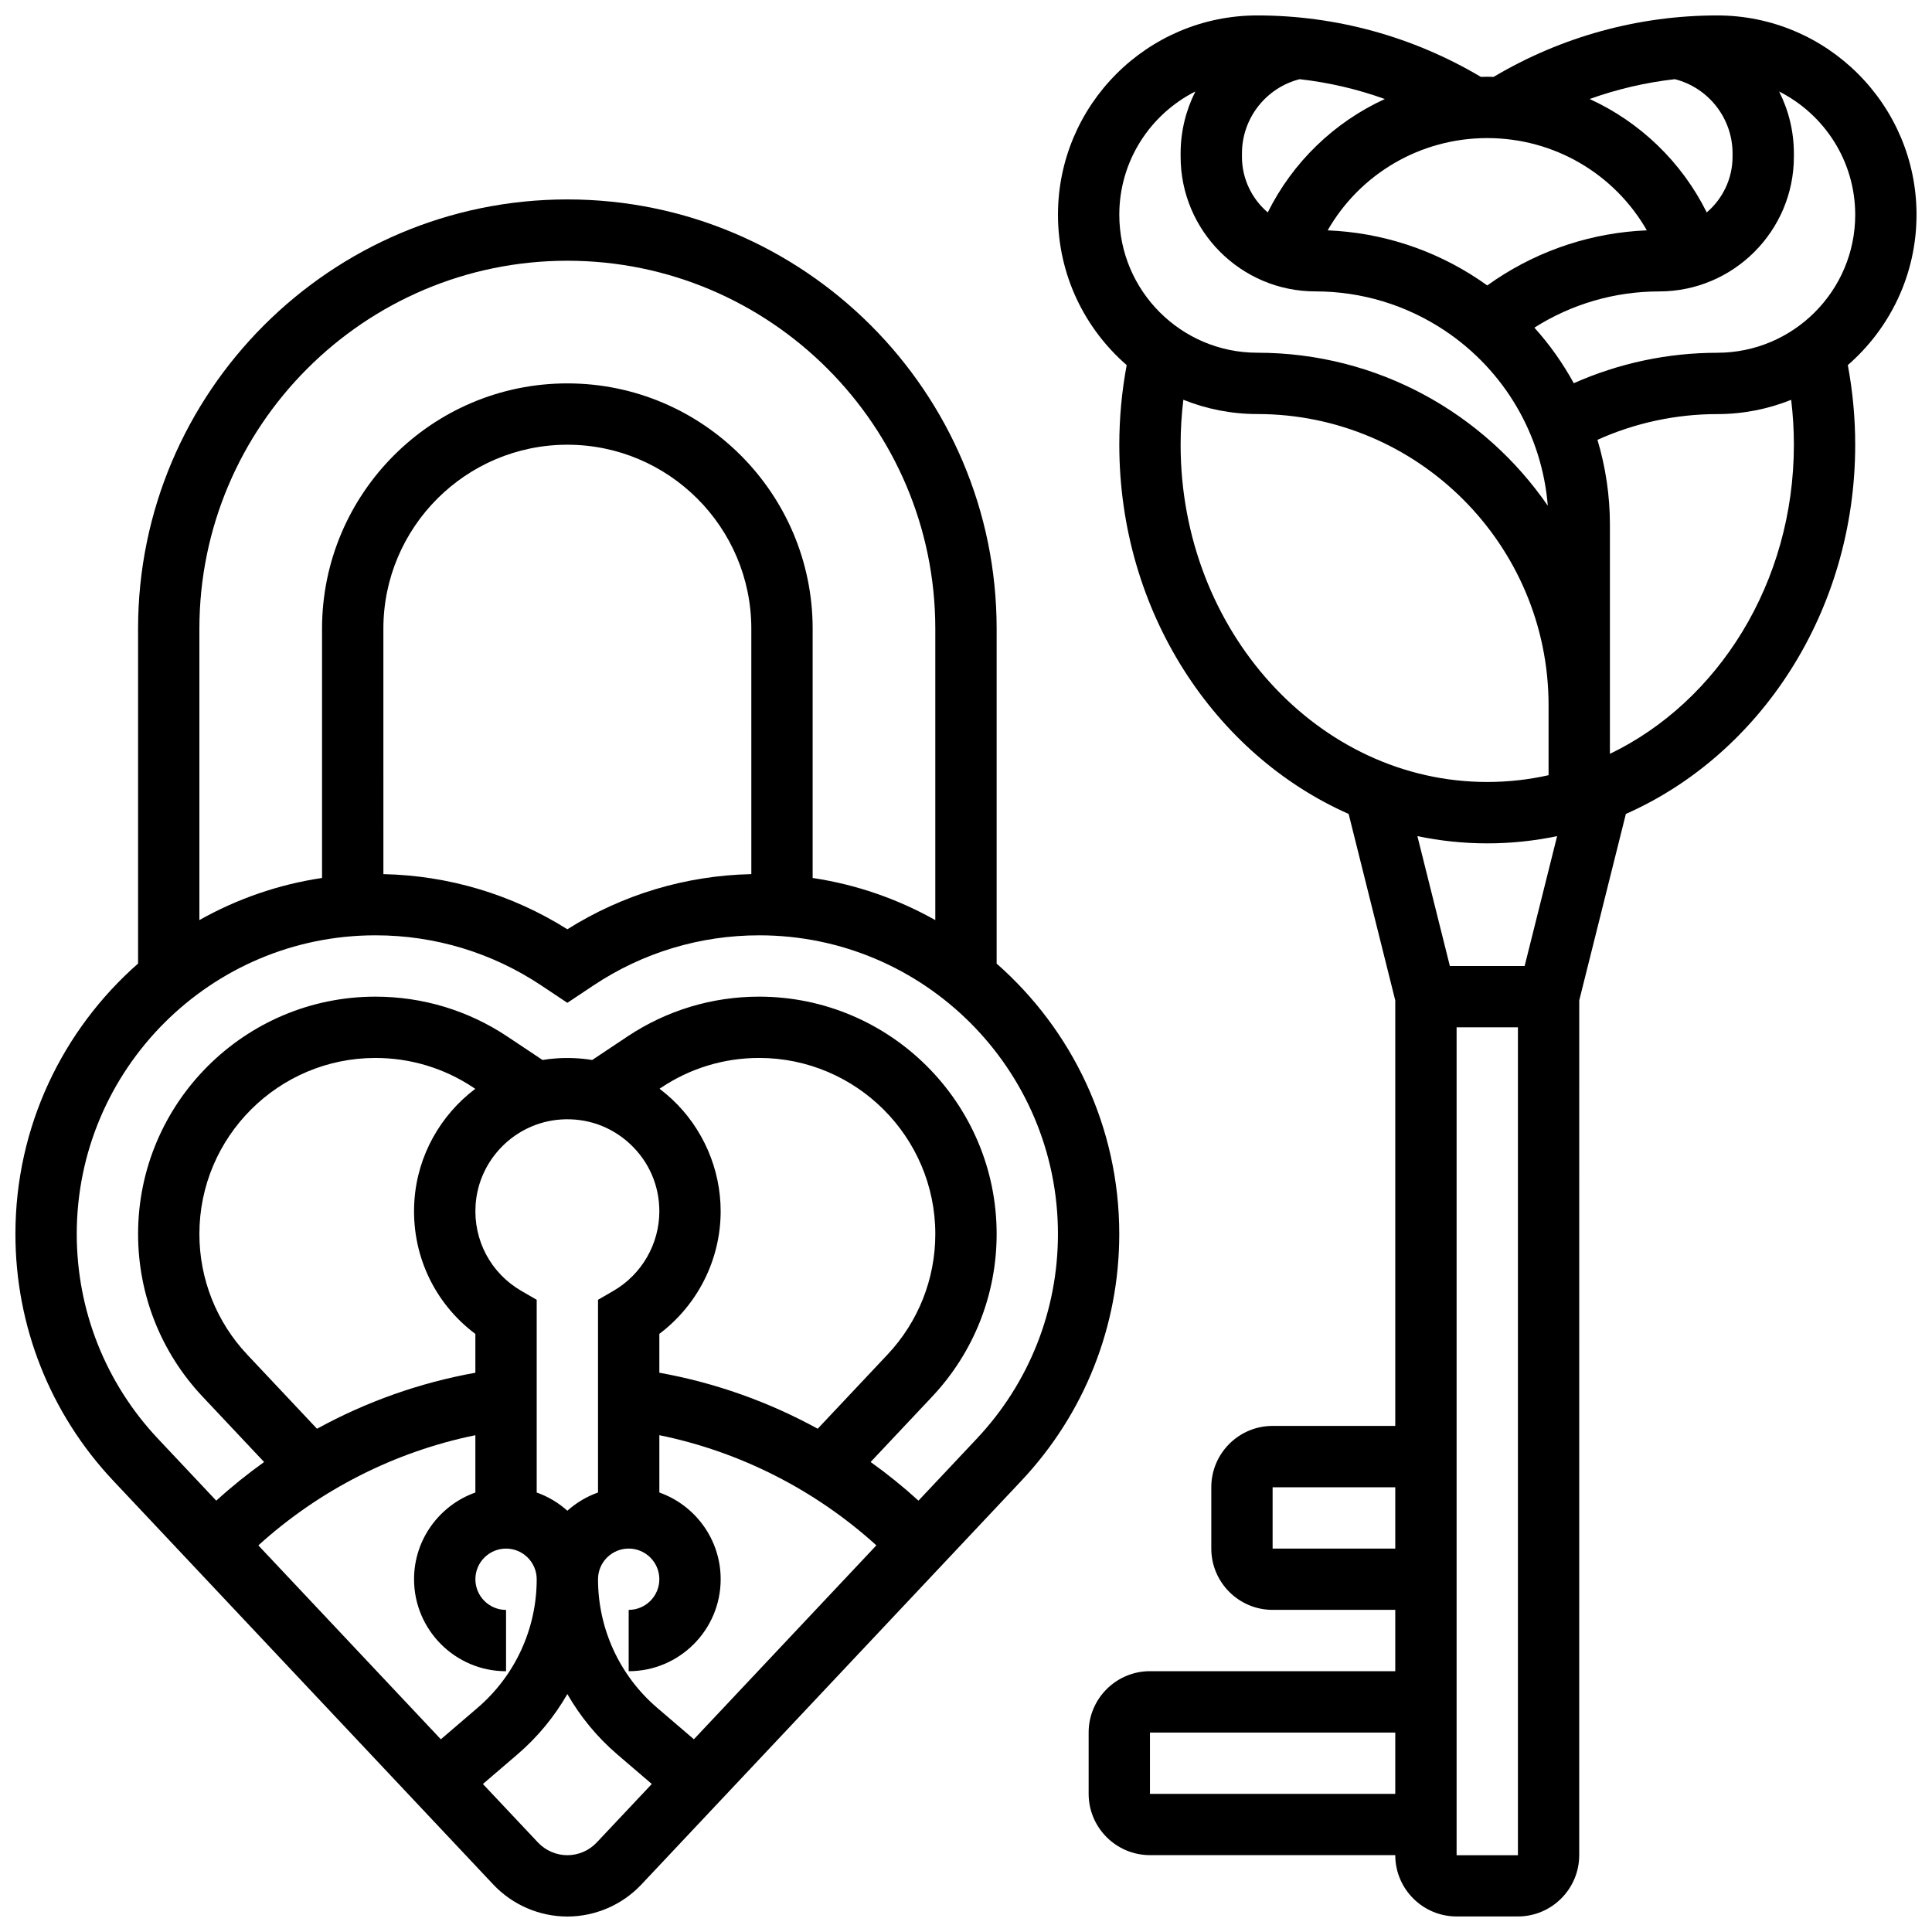 <?xml version="1.0" encoding="UTF-8"?>
<!-- Uploaded to: ICON Repo, www.iconrepo.com, Generator: ICON Repo Mixer Tools -->
<svg width="800px" height="800px" version="1.1" viewBox="144 144 512 512" xmlns="http://www.w3.org/2000/svg">
 <defs>
  <clipPath id="b">
   <path d="m148.09 196h292.91v455.9h-292.91z"/>
  </clipPath>
  <clipPath id="a">
   <path d="m424 148.09h227.9v503.81h-227.9z"/>
  </clipPath>
 </defs>
 <g>
  <g clip-path="url(#b)">
   <path d="m408.12 399.36v-88.75c0-62.73-51.035-113.76-113.76-113.76-62.73-0.004-113.77 51.031-113.77 113.76v88.742c-19.914 17.5-32.504 43.141-32.504 71.668 0 24.398 9.207 47.621 25.93 65.387l100.72 107.02c5.074 5.383 12.219 8.473 19.613 8.473s14.543-3.09 19.613-8.473l100.72-107.02c16.723-17.766 25.934-40.988 25.934-65.387 0-28.523-12.586-54.16-32.504-71.66zm-211.28-88.75c0-53.77 43.742-97.512 97.512-97.512s97.512 43.742 97.512 97.512v77.227c-9.883-5.562-20.852-9.422-32.504-11.164v-66.062c0-35.844-29.16-65.008-65.008-65.008-35.844 0-65.008 29.16-65.008 65.008v66.059c-11.652 1.738-22.621 5.594-32.504 11.16zm146.27 65.043c-17.332 0.367-34.094 5.387-48.754 14.617-14.66-9.23-31.426-14.246-48.754-14.617l-0.004-65.043c0-26.883 21.871-48.754 48.754-48.754s48.754 21.871 48.754 48.754zm-24.961 220.93c-9.957-8.535-15.668-20.953-15.668-34.07 0-4.481 3.644-8.125 8.125-8.125s8.125 3.644 8.125 8.125-3.644 8.125-8.125 8.125v16.25c13.441 0 24.379-10.934 24.379-24.379 0-10.594-6.793-19.625-16.25-22.98v-15.188c21.344 4.359 41.293 14.488 57.512 29.195l-48.363 51.387zm0.582-88.797v-10.297c10.129-7.617 16.25-19.676 16.25-32.492 0-11.219-4.707-22.047-12.914-29.707-1.055-0.984-2.148-1.902-3.281-2.762l0.492-0.328c7.688-5.125 16.637-7.836 25.879-7.836 25.754 0.004 46.707 20.934 46.707 46.652 0 11.93-4.504 23.285-12.68 31.973l-18.484 19.641c-13.062-7.164-27.25-12.207-41.969-14.844zm-7.75-60.613c4.996 4.664 7.75 10.996 7.75 17.828 0 8.668-4.672 16.758-12.195 21.109l-4.055 2.348v51.074c-3.027 1.074-5.781 2.727-8.125 4.828-2.344-2.102-5.098-3.758-8.125-4.828v-51.074l-4.055-2.348c-8.125-4.699-12.773-13.449-12.137-22.832 0.82-12.051 10.523-21.766 22.57-22.598 6.852-0.477 13.379 1.832 18.371 6.492zm-41.004 50.332v10.285c-14.719 2.637-28.906 7.68-41.969 14.844l-18.484-19.641c-8.18-8.691-12.684-20.047-12.684-31.977 0-25.719 20.93-46.648 46.648-46.648 9.281 0 18.25 2.711 25.938 7.836l0.52 0.348c-9.141 6.898-15.305 17.559-16.125 29.625-0.949 13.977 5.156 27.109 16.156 35.328zm0 26.84v15.188c-9.457 3.356-16.25 12.387-16.25 22.98 0 13.441 10.938 24.379 24.379 24.379v-16.25c-4.481 0-8.125-3.644-8.125-8.125 0-4.481 3.644-8.125 8.125-8.125s8.125 3.644 8.125 8.125c0 13.117-5.711 25.535-15.672 34.074l-9.73 8.34-48.363-51.387c16.215-14.711 36.164-24.84 57.512-29.199zm32.152 107.94c-2.008 2.137-4.844 3.363-7.777 3.363s-5.766-1.227-7.777-3.359l-14.602-15.512 9.156-7.848c5.356-4.59 9.793-10.012 13.223-15.984 3.43 5.969 7.867 11.395 13.223 15.984l9.156 7.848zm100.73-107.02-15.453 16.422c-4.031-3.668-8.266-7.086-12.68-10.242l16.297-17.316c11.023-11.715 17.098-27.023 17.098-43.109 0-34.684-28.246-62.898-62.961-62.898-12.461 0-24.523 3.652-34.891 10.566l-9.328 6.219c-3.078-0.496-6.242-0.652-9.449-0.434-1.254 0.086-2.496 0.23-3.719 0.43l-9.328-6.219c-10.367-6.91-22.453-10.562-34.949-10.562-34.688 0-62.902 28.215-62.902 62.898 0 16.086 6.07 31.398 17.098 43.109l16.301 17.32c-4.414 3.156-8.652 6.57-12.68 10.242l-15.457-16.426c-13.875-14.738-21.516-34.004-21.516-54.246 0-43.645 35.508-79.152 79.152-79.152h0.062c15.68 0 30.859 4.598 43.906 13.293l6.898 4.598 6.898-4.598c13.043-8.695 28.223-13.293 43.965-13.293 43.645 0 79.148 35.508 79.148 79.152 0 20.242-7.637 39.508-21.512 54.246z"/>
  </g>
  <g clip-path="url(#a)">
   <path d="m651.9 200.91c0-29.125-23.695-52.82-52.82-52.82-20.895 0-41.316 5.633-59.246 16.285-0.562-0.016-1.129-0.035-1.695-0.035-0.57 0-1.133 0.02-1.699 0.035-17.934-10.652-38.355-16.285-59.246-16.285-29.125 0-52.82 23.695-52.82 52.82 0 15.895 7.066 30.156 18.211 39.848-1.293 6.914-1.957 13.988-1.957 21.094 0 44.18 25.164 82.102 60.777 97.852l12.355 49.418v112.76h-32.504c-8.961 0-16.25 7.293-16.25 16.25v16.25c0 8.961 7.293 16.25 16.25 16.25h32.504v16.25h-65.008c-8.961 0-16.25 7.293-16.25 16.25v16.25c0 8.961 7.293 16.25 16.25 16.25h65.008c0 8.961 7.293 16.25 16.25 16.25h16.25c8.961 0 16.25-7.293 16.25-16.25l0.008-226.51 12.355-49.418c35.609-15.75 60.777-53.672 60.777-97.852 0-7.106-0.664-14.18-1.957-21.098 11.141-9.688 18.207-23.953 18.207-39.844zm-64.047-35.926c8.922 2.266 15.293 10.359 15.293 19.672v0.855c0 5.914-2.66 11.211-6.84 14.781-6.688-13.438-17.711-23.953-31.027-30.055 7.285-2.617 14.855-4.383 22.574-5.254zm-47.461 53.098c-0.758 0.504-1.508 1.031-2.254 1.566-0.742-0.531-1.492-1.055-2.254-1.566-11.957-7.973-25.738-12.445-40.039-13.035 8.559-14.941 24.523-24.453 42.293-24.453 17.766 0 33.734 9.512 42.293 24.449-14.305 0.594-28.082 5.066-40.039 13.039zm-60.426-17.785c-4.176-3.57-6.84-8.867-6.84-14.781l0.004-0.859c0-9.312 6.371-17.406 15.293-19.672 7.715 0.871 15.289 2.637 22.57 5.258-13.316 6.098-24.34 16.613-31.027 30.055zm-19.18-32.055c-2.504 4.973-3.91 10.559-3.91 16.414v0.855c0 19.691 16.02 35.711 35.711 35.711 12.242 0 24.098 3.59 34.281 10.379 15.836 10.555 25.801 27.648 27.312 46.418-16.867-24.469-45.086-40.543-76.988-40.543-20.164 0-36.566-16.402-36.566-36.566 0-14.27 8.215-26.641 20.16-32.668zm-3.91 93.609c0-3.996 0.246-7.973 0.723-11.91 6.062 2.434 12.672 3.785 19.594 3.785 42.566 0 77.195 34.629 77.195 77.195v18.516c-5.254 1.176-10.688 1.797-16.25 1.797-44.809 0.004-81.262-40.094-81.262-89.383zm24.379 292.54v-16.25h32.504v16.25zm-32.504 65.008v-16.25h65.008v16.25zm81.262 16.254v-219.4h16.25v219.4zm18.031-235.65h-19.816l-8.605-34.422c5.996 1.254 12.188 1.918 18.516 1.918s12.516-0.664 18.512-1.918zm71.352-138.14c0 36.582-20.082 68.094-48.754 81.914v-60.738c0-7.727-1.145-15.285-3.301-22.48 9.918-4.473 20.766-6.82 31.742-6.82 6.922 0 13.531-1.352 19.594-3.781 0.473 3.934 0.719 7.914 0.719 11.906zm-20.312-24.375c-13.129 0-26.109 2.773-38.016 8.066-2.887-5.277-6.383-10.219-10.441-14.723 9.906-6.277 21.305-9.598 33.062-9.598 19.688 0 35.707-16.02 35.707-35.707v-0.859c0-5.856-1.402-11.441-3.91-16.414 11.945 6.027 20.164 18.398 20.164 32.668 0 20.16-16.402 36.566-36.566 36.566z"/>
  </g>
 </g>
</svg>